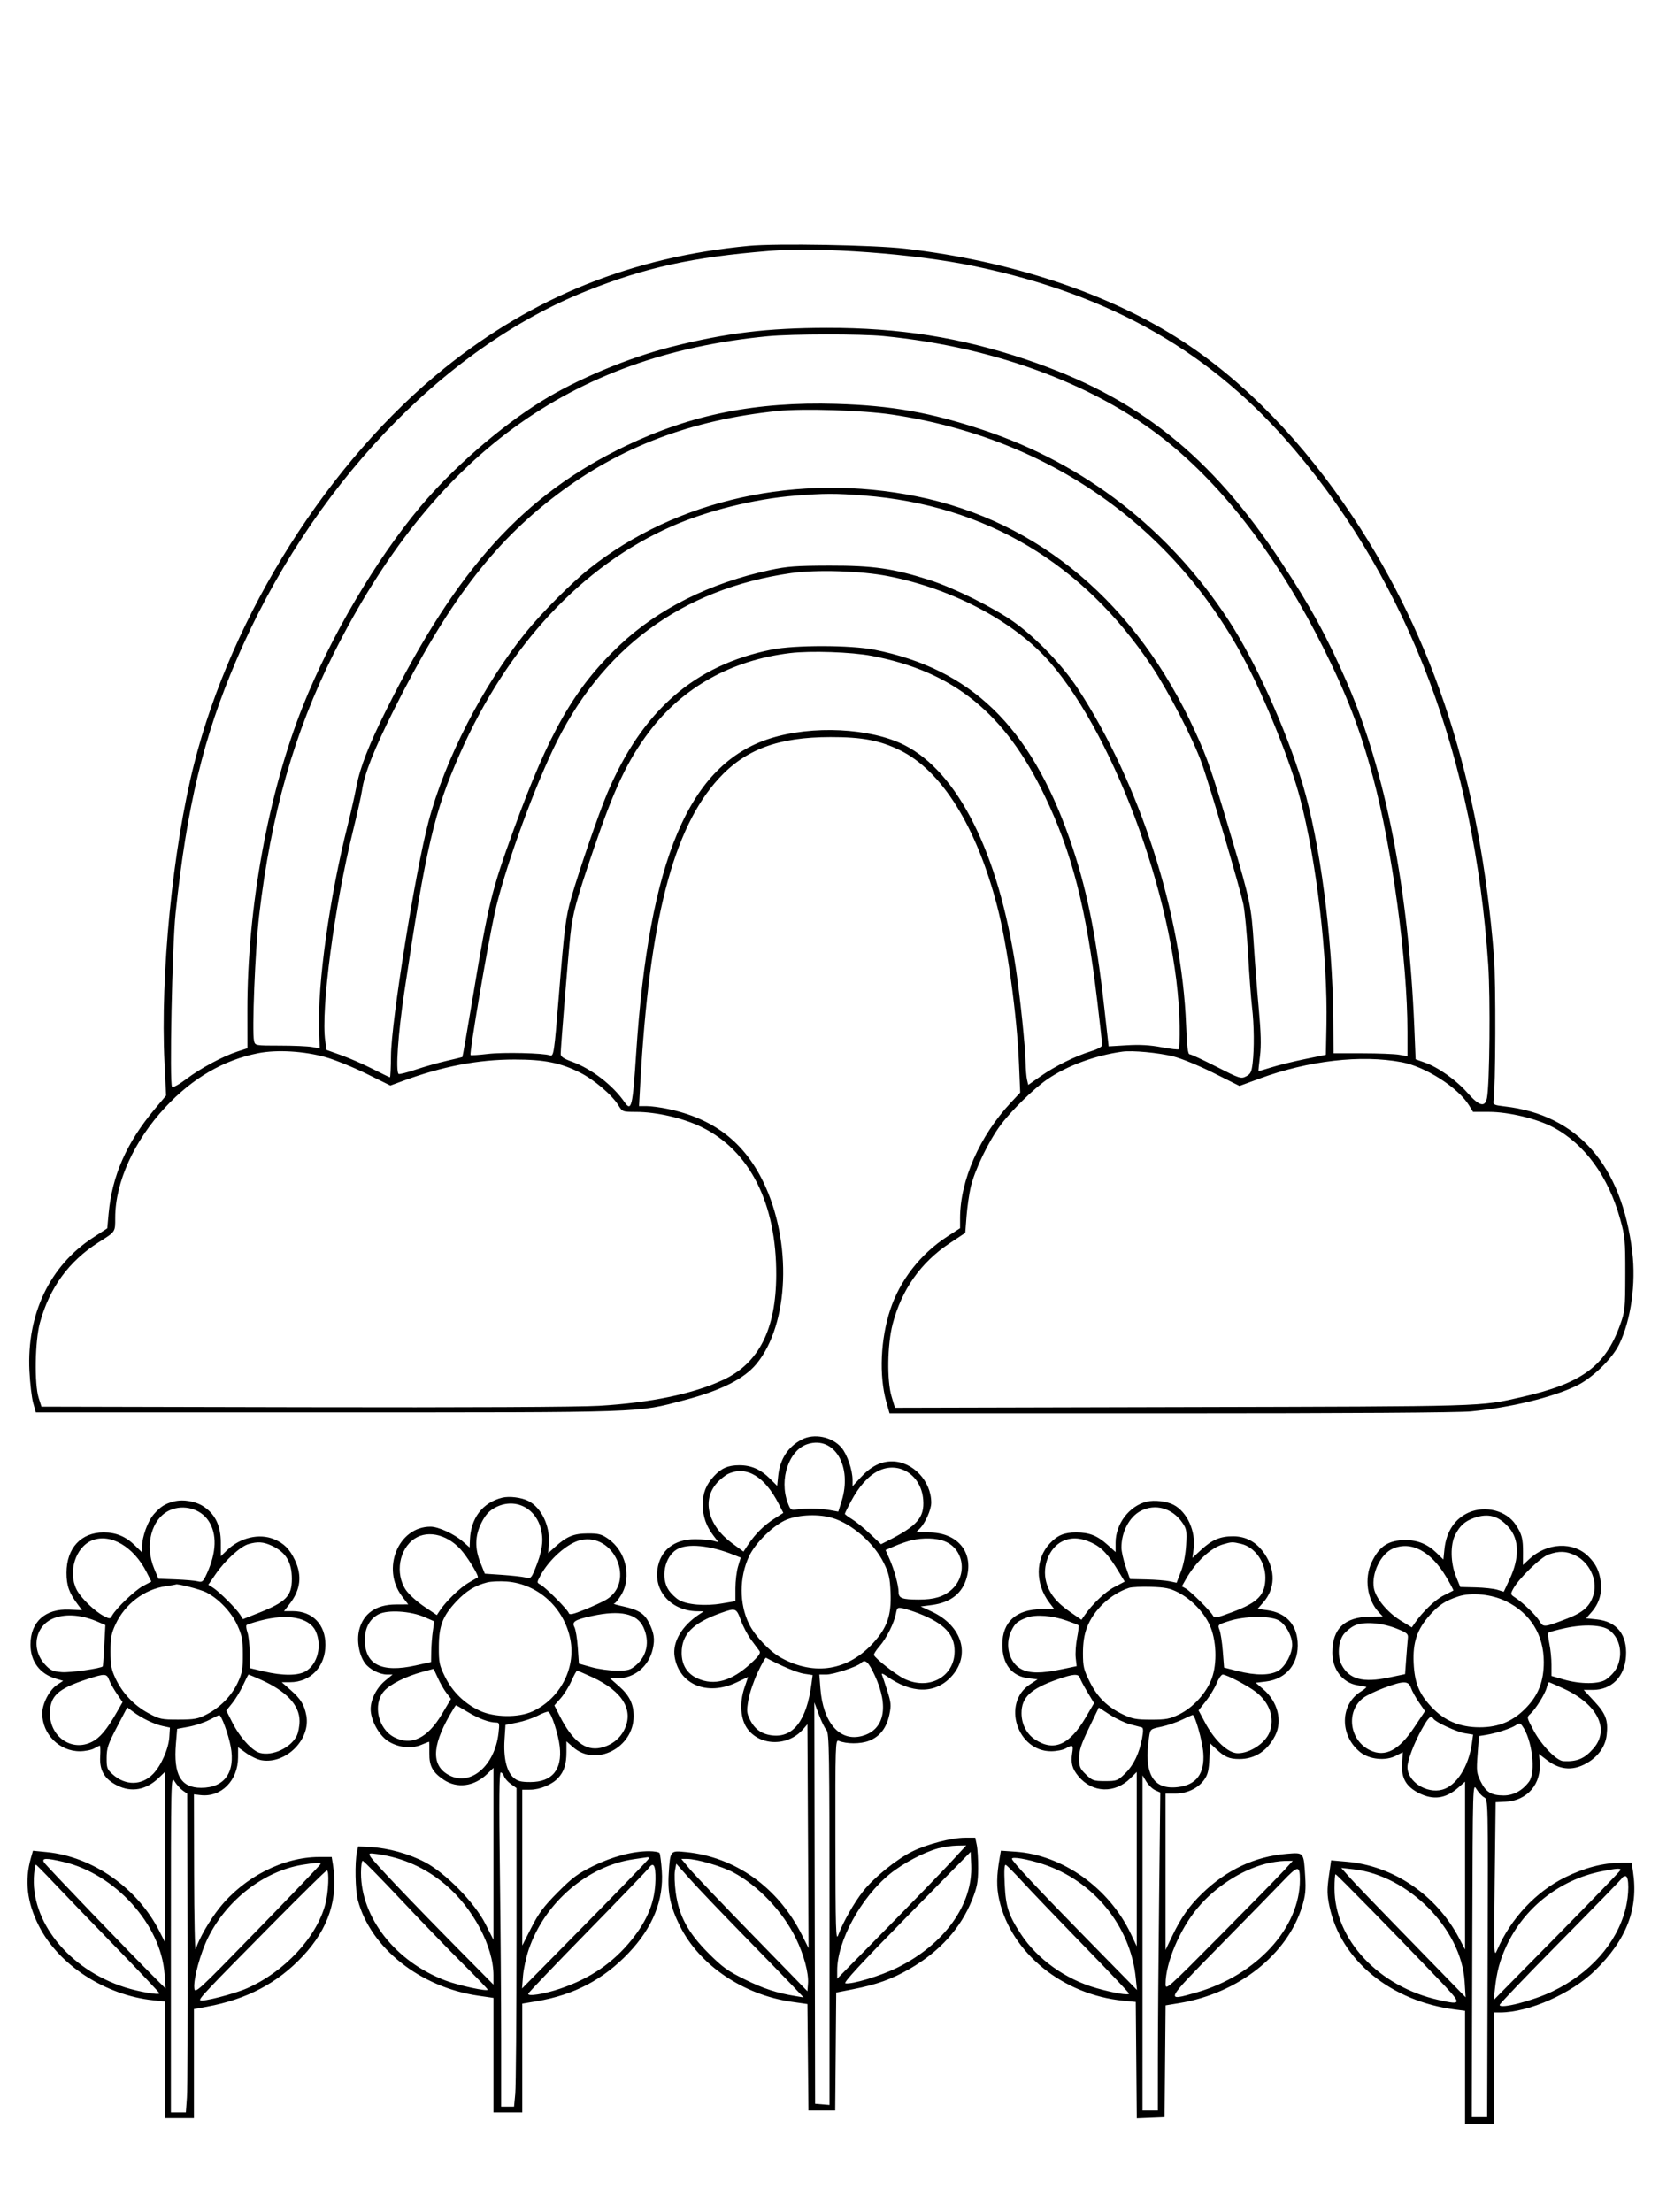 <svg xmlns="http://www.w3.org/2000/svg" width="864" height="1152" viewBox="0 0 864 1152" version="1.1">
	<path d="M 390 128.039 C 329.422 133.773, 277.980 154.402, 231.735 191.506 C 171.306 239.991, 120.759 319.850, 101.036 398 C 89.932 441.998, 83.443 507.677, 85.673 553.500 L 86.500 570.500 80.619 577.500 C 65.958 594.951, 58.376 612.147, 56.554 632.075 L 55.862 639.651 48.306 644.575 C 25.872 659.197, 13.858 684.454, 15.311 713.942 C 15.624 720.299, 16.499 727.750, 17.256 730.500 L 18.631 735.500 170.565 735.500 C 338.483 735.500, 331.183 735.752, 356.561 729.078 C 375.485 724.102, 387.533 718.030, 393.966 710.226 C 411.019 689.537, 412.631 646.611, 397.524 615.500 C 387.364 594.578, 371.504 582.444, 347.800 577.458 C 343.988 576.656, 339.054 576, 336.836 576 L 332.803 576 333.455 564.250 C 338.167 479.380, 350.474 431.499, 374.265 405.468 C 388.204 390.217, 405.327 383.853, 432.500 383.825 C 448.980 383.808, 458.101 385.529, 468.602 390.637 C 490.405 401.243, 508.559 430.364, 519.368 472.067 C 524.621 492.333, 529.599 528.302, 530.670 553.738 L 531.312 568.977 526.385 574.238 C 510.201 591.521, 500 614.771, 500 634.376 L 500 639.576 493.250 643.976 C 479.320 653.057, 468.699 666.692, 463.634 682 C 458.572 697.295, 457.749 716.348, 461.563 729.939 L 463.264 736 609.526 736 C 701.841 736, 759.608 735.623, 766.144 734.977 C 786.928 732.923, 808.364 727.720, 820.982 721.667 C 829.198 717.726, 839.627 707.605, 843.308 700 C 849.395 687.426, 852.069 668.501, 850.089 652 C 844.662 606.746, 821.604 580.469, 783.528 576.146 C 778.253 575.547, 777.541 575.214, 777.830 573.481 C 778.907 567.025, 779.087 511.088, 778.072 498.241 C 770.869 407.020, 747.148 333.129, 704.481 269 C 678.529 229.994, 648.392 198.920, 616 177.768 C 578.034 152.976, 527.150 135.977, 471.500 129.495 C 455.096 127.585, 404.375 126.678, 390 128.039 M 400.500 130.662 C 360.596 133.911, 336.220 139.257, 305.500 151.498 C 230.388 181.428, 161.413 254.195, 122.976 344.056 C 105.952 383.857, 97.381 419.595, 91.452 475.500 C 89.646 492.529, 88.184 564.599, 89.616 565.992 C 90.116 566.478, 93.323 564.711, 97 561.923 C 104.396 556.315, 116.053 550.043, 123.677 547.568 L 128.854 545.888 128.833 526.194 C 128.777 472.746, 139.743 412.695, 157.811 367.500 C 172.241 331.405, 195.737 291.521, 218.784 264 C 235.636 243.878, 260.204 222.476, 282.018 208.917 C 300.435 197.470, 327.372 186.215, 349.979 180.521 C 378.311 173.385, 399.694 170.787, 430.500 170.737 C 468.423 170.675, 500.087 175.684, 534.219 187.142 C 592.326 206.649, 630.598 237.055, 667.464 293 C 682.512 315.835, 691.280 331.916, 701.491 355.407 C 721.571 401.604, 733.614 463.282, 736.569 535.060 L 737.251 551.620 742.013 553.311 C 749.064 555.815, 758.382 562.431, 764.256 569.105 C 770.375 576.057, 773.410 576.847, 774.411 571.750 C 775.811 564.624, 776.232 519.634, 775.062 502.286 C 767.828 395.063, 734.010 305.032, 674.474 234.500 C 631.625 183.737, 578.916 153.480, 507.389 138.587 C 476.213 132.096, 427.368 128.474, 400.500 130.662 M 400 175.084 C 296.922 184.930, 225.367 237.276, 173.608 340.699 C 153.202 381.475, 141.130 424.019, 134.933 477 C 132.898 494.396, 131.161 537.520, 132.311 542.102 C 132.906 544.476, 133.039 544.500, 145.706 544.500 C 152.743 544.500, 160.300 544.826, 162.500 545.224 L 166.500 545.948 166.158 536.224 C 165.318 512.391, 171.683 466.904, 181.047 429.814 C 182.715 423.208, 184.767 414.135, 185.608 409.651 C 187.478 399.688, 192.062 387.926, 201.257 369.500 C 237.962 295.949, 272.712 257.683, 326.002 232.134 C 359.992 215.838, 393.817 209.092, 435.428 210.310 C 464.364 211.157, 484.674 214.775, 512.322 224.010 C 564.978 241.598, 608.795 275.597, 639.808 322.931 C 653.644 344.049, 669.781 379.722, 678.359 408.158 C 687.428 438.220, 694.010 488.373, 694.349 530 L 694.500 548.500 709.500 548.500 C 717.750 548.500, 726.413 548.843, 728.750 549.262 L 733 550.024 733 537.157 C 733 500.518, 725.037 441.850, 714.996 404.500 C 708.386 379.915, 701.396 361.755, 689.062 337.124 C 666.704 292.474, 640.091 256.915, 610.500 232.153 C 573.691 201.351, 519.563 180.778, 460.144 175.006 C 448.200 173.846, 412.481 173.892, 400 175.084 M 405 214.007 C 359.971 218.663, 322.950 232.708, 290.034 257.621 C 256.602 282.924, 232.807 314.349, 204.939 370 C 194.795 390.256, 189.781 402.951, 188.548 411.500 C 188.151 414.250, 186.049 423.700, 183.877 432.500 C 174.111 472.059, 166.984 526.069, 169.401 542.191 L 170.087 546.764 177.794 549.522 C 182.032 551.040, 189.349 554.243, 194.054 556.640 C 198.759 559.038, 202.817 561, 203.073 561 C 203.329 561, 203.574 555.938, 203.618 549.750 C 203.743 532.112, 216.232 454.162, 223.118 428.040 C 231.675 395.577, 251.427 357.094, 273.695 329.500 C 282.131 319.046, 297.610 303.499, 307 296.050 C 352.455 259.990, 415.876 246.022, 477.500 258.499 C 541.231 271.403, 591.914 314.235, 622.454 381 C 629.009 395.331, 630.888 400.796, 641.024 435 C 651.162 469.215, 651.688 471.723, 652.979 492 C 653.557 501.075, 654.728 516.150, 655.582 525.500 C 656.709 537.852, 656.877 544.550, 656.195 550 C 655.679 554.125, 655.330 557.594, 655.421 557.710 C 655.512 557.825, 658.492 556.992, 662.043 555.859 C 665.594 554.726, 673.450 552.780, 679.500 551.534 L 690.500 549.269 690.811 533.884 C 691.527 498.490, 685.671 448.324, 676.977 415.381 C 672.130 397.011, 659.339 365, 648.858 345.009 C 611.657 274.050, 546.274 228.196, 464.789 215.917 C 449.619 213.631, 418.307 212.631, 405 214.007 M 414 258.126 C 392.880 259.831, 368.355 265.923, 349.869 274.057 C 303.159 294.609, 264.472 336.138, 239.500 392.535 C 226.056 422.900, 221.869 440.868, 210.504 516.966 C 207.326 538.252, 205.983 557.649, 207.577 559.244 C 207.895 559.561, 211.848 558.572, 216.363 557.046 C 220.878 555.520, 228.156 553.451, 232.536 552.449 C 236.916 551.446, 240.632 550.541, 240.793 550.437 C 240.954 550.332, 243.515 535.660, 246.483 517.832 C 254.375 470.424, 256.039 463.639, 267.537 432 C 285.994 381.212, 299.175 358.251, 322.605 336.073 C 342.654 317.094, 369.632 303.596, 401 296.850 C 409.912 294.933, 414.601 294.584, 432 294.546 C 454.717 294.495, 465.263 296.009, 484 302.013 C 496.880 306.140, 517.621 316.458, 528.204 324.003 C 539.725 332.217, 553.451 346.564, 561.384 358.683 C 593.518 407.776, 615.487 476.055, 617.713 533.750 C 618.147 544.991, 618.631 549, 619.554 549 C 620.244 549, 626.517 551.915, 633.495 555.478 C 645.600 561.659, 646.310 561.891, 648.947 560.528 C 651.272 559.325, 651.810 558.260, 652.346 553.799 C 653.266 546.139, 653.143 533.657, 652.057 524.474 C 651.538 520.088, 650.616 507.725, 650.007 497 C 649.398 486.275, 648.293 474.567, 647.552 470.983 C 645.798 462.496, 629.909 408.622, 625.816 397.284 C 621.242 384.609, 608.700 360.325, 599.846 347 C 564.122 293.234, 513.193 262.993, 450.050 258.052 C 435.057 256.879, 429.297 256.891, 414 258.126 M 412 298.434 C 354.825 306.680, 312.711 337.918, 287.922 390.470 C 276.218 415.283, 262.357 454.202, 257.638 475.500 C 253.921 492.279, 244.333 548.667, 245.072 549.405 C 245.308 549.641, 249.325 549.382, 254 548.831 C 262.092 547.876, 283.163 548.358, 286.322 549.570 C 288.363 550.353, 288.606 548.764, 291.011 519 C 293.885 483.417, 294.637 477.482, 297.550 467.378 C 301.735 452.863, 311.954 423.194, 316.281 413 C 334.534 369.995, 361.522 346.440, 401.906 338.267 C 413.904 335.838, 443.010 335.880, 455.374 338.343 C 505.554 348.340, 536.409 378.161, 556.936 436.500 C 565.712 461.441, 570.717 485.746, 575.099 524.697 L 577.372 544.894 586.936 544.323 C 593.666 543.922, 599 544.228, 604.936 545.357 C 609.577 546.239, 613.627 546.701, 613.936 546.385 C 614.246 546.069, 614.426 540.565, 614.335 534.155 C 613.485 474, 581.733 385.027, 546.772 344.831 C 528.431 323.745, 496.198 306.608, 462.470 300.012 C 448.371 297.255, 425.199 296.530, 412 298.434 M 411.500 340.088 C 380.843 343.802, 355.475 357.969, 338.034 381.115 C 326.802 396.021, 319.845 410.737, 309.141 442.226 C 300.054 468.958, 298.251 475.626, 297.033 487 C 295.950 497.113, 292 545.640, 292 548.833 C 292 550.242, 293.530 551.290, 297.926 552.893 C 308.076 556.594, 319.058 565.040, 325.214 573.881 C 328.847 579.099, 329.476 576.509, 331.291 548.866 C 337.961 447.295, 358.923 397.917, 401.046 384.555 C 423.027 377.583, 453.314 379.072, 470.991 387.995 C 498.877 402.072, 519.995 444.215, 528.951 503.655 C 531.302 519.259, 533.957 544.747, 534.118 553.259 C 534.183 556.692, 534.521 560.730, 534.868 562.232 L 535.500 564.965 542 560.414 C 549.516 555.153, 560.012 549.953, 568.250 547.410 C 571.799 546.314, 574 545.078, 574 544.181 C 574 543.382, 572.844 533.001, 571.430 521.114 C 565.680 472.741, 558.346 444.143, 544.082 414.461 C 523.340 371.300, 496.661 349.705, 454 341.544 C 443.462 339.528, 422.147 338.798, 411.500 340.088 M 134.500 548.430 C 116.416 552.007, 100.316 561.378, 86.099 576.601 C 69.840 594.011, 60 615.697, 60 634.121 C 60 641.679, 60.261 641.293, 51.345 646.937 C 35.882 656.726, 25.753 670.618, 20.779 688.856 C 18.188 698.359, 17.826 720.752, 20.147 728 L 21.588 732.500 158.044 732.795 C 243.099 732.979, 301.092 732.703, 312 732.063 C 338.907 730.484, 361.239 725.807, 376.780 718.495 C 395.255 709.803, 404.139 692.186, 404.262 664 C 404.425 626.712, 390.477 599.111, 365.277 586.854 C 355.753 582.222, 341.946 579.033, 331.332 579.013 C 324.247 579, 324.138 578.960, 322.037 575.559 C 318.712 570.181, 309.346 562.197, 302.101 558.569 C 291.770 553.394, 283.535 551.744, 268 551.738 C 248.930 551.731, 230.351 555.315, 209.398 563.042 L 203.297 565.292 190.898 559.170 C 184.079 555.803, 174.508 551.911, 169.628 550.521 C 158.493 547.350, 144.249 546.502, 134.500 548.430 M 584.500 547.634 C 570.285 549.599, 555.697 554.984, 545.404 562.066 C 538.296 566.957, 526.648 578.381, 520.993 586.009 C 514.820 594.337, 507.573 609.407, 505.552 618.118 C 504.720 621.707, 503.739 628.551, 503.372 633.328 L 502.704 642.013 494.409 647.532 C 479.536 657.428, 469.545 671.632, 464.887 689.500 C 462.099 700.198, 461.826 718.950, 464.337 727.293 L 466.081 733.085 615.790 732.732 C 775.745 732.355, 770.539 732.509, 792.500 727.510 C 823.873 720.370, 835.991 711.467, 843.784 689.835 C 846.284 682.892, 846.427 681.484, 846.455 663.500 C 846.482 645.854, 846.291 643.808, 843.777 634.794 C 837.583 612.582, 825.334 595.786, 808.964 587.061 C 800.552 582.578, 785.679 579, 775.453 579 L 767.163 579 765.037 575.559 C 759.319 566.307, 742.378 555.462, 730 553.129 C 708.850 549.142, 681.490 552.294, 656.016 561.652 L 645.533 565.503 632.016 558.737 C 624.486 554.968, 615.179 551.143, 611 550.102 C 603.237 548.166, 589.740 546.909, 584.500 547.634 M 417.500 749.662 C 410.356 753.428, 406.178 759.872, 405.288 768.501 L 404.746 773.746 401.090 770.090 C 396.181 765.181, 391.247 763, 385.049 763 C 379.245 763, 375.710 764.518, 371.864 768.661 C 367.692 773.155, 366 777.432, 366 783.482 C 366 789.636, 367.730 794.646, 371.612 799.736 L 374.162 803.079 371.331 802.320 C 369.774 801.903, 365.575 801.553, 362 801.542 C 351.051 801.509, 343.731 807.386, 342.372 817.300 C 340.753 829.112, 349.972 838.831, 363 839.047 L 366.500 839.105 364 840.769 C 355.017 846.750, 350.123 855.209, 351.333 862.663 C 353.698 877.241, 368.303 883.350, 383.548 876.137 L 389.596 873.276 387.700 878.888 C 384.963 886.985, 385.645 895.534, 389.422 900.486 C 396.232 909.415, 410.609 909.377, 418.324 900.410 L 420.500 897.882 420.799 956.191 L 421.098 1014.500 417.581 1007.500 C 405.176 982.811, 382.984 966.992, 357.187 964.450 C 348.991 963.642, 349.065 963.550, 348.278 975.500 C 347.601 985.797, 349.151 993.072, 354.153 1003.066 C 364.346 1023.432, 387.155 1038.837, 412.466 1042.452 L 420.500 1043.599 420.766 1071.300 L 421.032 1099 428.001 1099 L 434.971 1099 435.236 1068.304 L 435.500 1037.608 444.247 1035.886 C 456.706 1033.434, 464.498 1030.627, 473.849 1025.221 C 489.471 1016.191, 500.410 1004.051, 506.317 989.191 C 508.854 982.807, 509.384 980.055, 509.429 973 C 509.459 968.325, 509.129 962.813, 508.696 960.750 L 507.909 957 502.615 957 C 495.633 957, 483.042 960.257, 475.202 964.092 C 467.061 968.074, 455.311 977.557, 449.550 984.794 C 444.886 990.654, 438.969 1001.075, 436.522 1007.738 C 435.316 1011.024, 435.132 1004.813, 435.070 958.643 C 435.004 908.677, 435.096 905.826, 436.750 906.514 C 440.843 908.217, 448.112 908.229, 452.535 906.540 C 458.190 904.380, 461.720 899.838, 463.190 892.831 C 464.191 888.059, 464.063 886.607, 462.103 880.462 C 460.882 876.633, 459.621 872.862, 459.302 872.083 C 458.936 871.188, 459.847 871.467, 461.772 872.838 C 474.637 881.998, 486.807 882.182, 495.197 873.342 C 505.797 862.173, 501.224 846.628, 485.148 839.179 L 479.500 836.561 485.224 835.820 C 495.221 834.525, 501.355 829.618, 503.549 821.159 C 506.973 807.958, 498.431 798, 483.684 798 L 477 798 479.089 795.911 C 481.879 793.121, 484.951 786.186, 484.978 782.616 C 485.064 771.269, 475.336 761, 464.500 761 C 458.638 761, 453.505 763.644, 448.205 769.393 L 444 773.955 444 770.659 C 444 765.535, 441.224 757.420, 438.272 753.911 C 433.453 748.185, 423.978 746.246, 417.500 749.662 M 420.619 751.989 C 410.871 755.060, 405.701 770.238, 410.226 782.500 C 411.616 786.266, 411.901 786.472, 415.101 786.025 C 420.166 785.318, 426.930 785.451, 432.041 786.358 L 436.583 787.165 438.291 781.744 C 444.019 763.576, 434.534 747.606, 420.619 751.989 M 457.230 766.059 C 452.099 768.666, 447.326 774.035, 443.115 781.936 C 441.402 785.150, 440 788.018, 440 788.308 C 440 788.599, 441.688 789.867, 443.750 791.126 C 445.813 792.385, 450.049 795.828, 453.164 798.778 L 458.828 804.140 462.164 802.451 C 477.712 794.580, 481.476 790.258, 480.809 781.042 C 479.871 768.071, 468.051 760.560, 457.230 766.059 M 379.481 767.394 C 377.821 768.117, 375.031 770.340, 373.281 772.333 C 365.427 781.278, 368.745 794.400, 381.176 803.551 L 387.200 807.985 389.699 804.242 C 393.363 798.756, 397.880 794.286, 403.223 790.857 L 407.946 787.826 405.566 783.163 C 398.287 768.902, 388.961 763.263, 379.481 767.394 M 261.500 779.914 C 251.338 782.460, 245.193 790.498, 244.741 801.835 L 244.581 805.840 241.106 802.788 C 236.570 798.806, 228.355 795.022, 224.218 795.010 C 207.419 794.960, 198.439 816.941, 209.395 831.294 L 212.605 835.500 206.053 835.534 C 195.752 835.587, 189.090 840.287, 187.007 848.973 C 185.696 854.436, 186.992 861.776, 190.018 866.025 C 192.312 869.247, 197.662 872, 201.629 872 L 204.456 872 200.599 875.179 C 196.165 878.834, 193.049 884.936, 193.032 890 C 193.012 895.604, 197.241 903.469, 201.949 906.585 C 207.125 910.010, 214.105 910.819, 219.401 908.606 C 221.515 907.723, 223.343 907, 223.463 907 C 223.584 907, 223.646 909.673, 223.602 912.941 C 223.511 919.582, 225.242 922.838, 230.915 926.700 C 238.009 931.528, 246.902 930.381, 253.750 923.753 L 257 920.608 257 965.382 L 257 1010.156 252.778 1001.828 C 247.188 990.799, 232.110 975.402, 221.354 969.736 C 213.065 965.369, 202.248 962.362, 193.011 961.856 L 186.522 961.500 185.879 964.500 C 184.718 969.921, 184.998 984.402, 186.361 989.500 C 193.029 1014.424, 218.752 1034.833, 249.068 1039.251 L 257 1040.407 257 1070.204 L 257 1100 264.500 1100 L 272 1100 272 1071.695 L 272 1043.390 279.533 1042.124 C 299.004 1038.852, 314.293 1030.807, 327.501 1016.881 C 339.944 1003.761, 345.735 989.380, 344.674 974.231 C 344.355 969.683, 343.822 965.521, 343.488 964.981 C 343.155 964.442, 340.688 964, 338.006 964 C 329.525 964, 318.875 966.814, 309 971.664 C 300.961 975.612, 298.112 977.727, 290.471 985.415 C 283.131 992.800, 280.558 996.242, 276.721 1003.810 L 272 1013.121 272 972.560 L 272 932 276.250 931.978 C 281.217 931.952, 287.584 929.263, 290.683 925.882 C 293.789 922.494, 295 918.692, 295 912.331 L 295 906.793 298.479 909.847 C 310.311 920.236, 330 910.143, 330 893.689 C 330 887.328, 327.798 882.872, 322.233 877.974 L 317.718 874 321.609 873.978 C 330.451 873.928, 337.940 867.690, 339.956 858.697 C 341.122 853.494, 340.663 850.391, 337.916 844.903 C 335.589 840.255, 332.423 838.252, 324.734 836.567 C 321.306 835.816, 319.044 835.156, 319.708 835.100 C 320.372 835.045, 322.135 832.920, 323.625 830.378 C 329.112 821.015, 325.941 807.696, 316.699 801.292 C 313.267 798.913, 311.696 798.505, 306.085 798.534 C 298.781 798.571, 295.159 800.054, 289.190 805.449 L 285.500 808.785 285.853 803.796 C 286.507 794.552, 281.937 785.065, 275.160 781.597 C 271.604 779.778, 265.193 778.988, 261.500 779.914 M 90.500 781.878 C 85.977 783.046, 83.587 784.567, 80.180 788.448 C 76.949 792.127, 74 800.210, 74 805.384 L 74 808.406 70.250 804.752 C 65.480 800.103, 60.412 798, 53.982 798 C 42.189 798, 34.643 806.191, 34.636 819 C 34.633 825.693, 35.975 829.480, 40.482 835.500 L 42.728 838.500 36.114 838.202 C 23.561 837.635, 15.857 844.558, 15.857 856.405 C 15.857 865.135, 20.665 871.621, 28.985 874.114 L 32.880 875.280 29.690 877.398 C 25.711 880.040, 22 887.204, 22 892.244 C 22 903.088, 30.951 912.044, 41.710 911.965 C 44.345 911.945, 47.625 911.286, 49 910.500 C 50.375 909.714, 51.725 909.054, 52 909.034 C 52.275 909.013, 52.355 911.585, 52.177 914.748 C 51.774 921.921, 54.424 926.443, 60.970 929.750 C 68.480 933.544, 76.156 932.136, 82.750 925.753 L 86 922.608 85.987 967.054 L 85.975 1011.500 83.027 1005.689 C 71.610 983.175, 48.325 966.828, 24.302 964.461 L 17.161 963.757 16.055 967.629 C 12.738 979.233, 14.047 990.562, 20.096 1002.619 C 30.411 1023.177, 54.681 1039.011, 79.922 1041.650 L 86 1042.285 86 1072.642 L 86 1103 93.500 1103 L 101 1103 101 1074.613 L 101 1046.226 107.750 1044.977 C 128.627 1041.114, 144.569 1032.698, 157.799 1018.556 C 171.156 1004.277, 176.292 988.498, 173.358 970.750 L 172.738 967 166.119 967.015 C 147.519 967.056, 127.210 977.413, 114.411 993.382 C 109.168 999.925, 103.604 1009.567, 101.938 1015 C 101.517 1016.375, 101.133 998.803, 101.086 975.951 L 101 934.402 104.429 934.802 C 115.158 936.054, 123.928 927.255, 123.978 915.188 L 124 909.876 128.308 912.970 C 130.678 914.671, 134.277 916.333, 136.306 916.662 C 148.975 918.718, 161.867 905.764, 159.533 893.324 C 158.491 887.768, 156.598 884.696, 151.393 880.115 L 146.718 876 151.043 876 C 161.768 876, 169.495 867.832, 169.491 856.500 C 169.487 845.940, 162.746 839, 152.493 839 L 147.906 839 150.829 835.250 C 156.510 827.963, 157.420 820.553, 153.623 812.500 C 150.877 806.679, 147.929 803.704, 142.768 801.548 C 135.073 798.332, 125.076 800.659, 118.250 807.253 L 115 810.392 115 803.353 C 115 794.761, 112.274 788.849, 106.423 784.753 C 102.185 781.787, 95.519 780.583, 90.500 781.878 M 597.236 781.958 C 588.114 784.181, 581 793.538, 581 803.313 L 581 808.233 576.890 804.519 C 571.523 799.671, 567.318 798, 560.482 798 C 554.279 798, 550.820 799.431, 546.803 803.661 C 539.113 811.756, 539.020 824.783, 546.582 834.696 L 549.102 838 542.367 838 C 529.315 838, 522 844.601, 522 856.378 C 522 866.677, 526.922 872.930, 535.850 873.972 L 540.373 874.500 536.343 877.161 C 521.623 886.879, 529.701 912.074, 547.500 911.961 C 550.250 911.943, 553.625 911.286, 555 910.500 C 558.724 908.371, 559.083 908.630, 558.392 912.953 C 557.567 918.110, 558.392 921.125, 561.708 925.065 C 568.978 933.705, 580.613 934.108, 588.750 926.001 L 592 922.763 591.999 968.131 L 591.998 1013.500 588.953 1007.062 C 577.665 983.201, 553.449 965.944, 528.886 964.256 L 521.273 963.733 520.677 967.116 C 518.954 976.891, 518.888 982.802, 520.427 989.500 C 526.763 1017.090, 553.456 1038.733, 585 1041.856 L 591.500 1042.500 591.765 1072.794 L 592.029 1103.087 599.265 1102.794 L 606.500 1102.500 606.765 1073.394 L 607.030 1044.288 614.215 1043.101 C 644.889 1038.036, 670.504 1017.825, 678.174 992.636 C 679.864 987.086, 680.163 984.117, 679.737 977.136 C 678.956 964.360, 679.168 964.615, 669.986 965.381 C 653.483 966.757, 638.722 973.715, 625.921 986.151 C 619.243 992.639, 615.087 998.569, 610.482 1008.179 L 607 1015.444 607 974.722 L 607 934 612.040 934 C 618.214 934, 623.974 931.248, 627.166 926.773 C 629.023 924.168, 629.574 921.899, 629.860 915.660 L 630.220 907.821 633.360 910.790 C 637.766 914.957, 640.189 916, 645.466 916 C 653.592 916, 660.027 911.788, 664.101 903.803 C 668.018 896.124, 665.445 886.105, 657.897 879.644 L 653.970 876.282 659.143 875.670 C 670.046 874.378, 676.616 866.198, 675.801 854.931 C 675.129 845.637, 669.515 839.809, 659.970 838.496 L 654.962 837.807 657.936 834.420 C 664.107 827.392, 664.396 817.794, 658.693 809.299 C 654.524 803.089, 649.108 800.038, 642.218 800.016 C 635.501 799.996, 631.282 801.777, 625.562 807.049 L 621.004 811.251 621.625 806.722 C 622.893 797.472, 618.230 787.213, 611.102 783.567 C 607.530 781.740, 601.160 781.001, 597.236 781.958 M 257.500 785.266 C 254.634 786.867, 252.720 789.040, 250.750 792.929 C 247.318 799.705, 247.172 806.301, 250.285 814 L 252.510 819.500 261.505 820.111 C 266.452 820.448, 271.865 821.047, 273.532 821.443 C 276.455 822.137, 276.643 821.971, 278.747 816.831 C 282.265 808.235, 283.140 802.750, 281.908 797.005 C 279.334 785.006, 267.854 779.485, 257.500 785.266 M 88.500 786.412 C 78.929 790.666, 75.168 804.575, 80.281 816.812 L 82.500 822.124 91.500 822.471 C 96.450 822.662, 101.644 823.119, 103.043 823.486 C 105.336 824.088, 105.801 823.680, 107.777 819.327 C 112.805 808.249, 113.083 798.746, 108.579 791.939 C 104.431 785.672, 95.621 783.247, 88.500 786.412 M 593.984 786.852 C 588.075 789.992, 583.972 797.893, 584.041 806 C 584.057 807.925, 585.067 812.380, 586.285 815.900 L 588.500 822.299 597 822.488 C 601.675 822.592, 607.136 823.025, 609.136 823.451 L 612.772 824.225 615.026 818.362 C 616.410 814.762, 617.455 809.413, 617.734 804.500 C 618.143 797.312, 617.949 796.147, 615.821 793.024 C 610.570 785.316, 601.629 782.789, 593.984 786.852 M 765.007 787.593 C 757.738 790.745, 753.214 797.527, 752.268 806.688 L 751.708 812.121 748.104 808.609 C 743.498 804.121, 738.361 802, 732.097 802 C 723.101 802, 718.345 805.087, 714.377 813.500 C 710.383 821.971, 711.979 833.085, 718.133 839.640 L 720.141 841.779 713.567 841.878 C 700.205 842.078, 693.859 848.126, 693.858 860.662 C 693.857 869.262, 699.229 876.281, 706.779 877.542 C 708.826 877.884, 710.917 878.266, 711.427 878.391 C 711.937 878.516, 710.722 879.627, 708.727 880.859 C 697.815 887.604, 697.615 903.707, 708.336 912.384 C 713.124 916.259, 721.606 917.121, 727.034 914.284 L 730.567 912.436 730.196 918.468 C 729.737 925.934, 732.285 930.373, 738.970 933.750 C 746.466 937.537, 752.903 936.658, 759.389 930.963 L 763 927.793 763 971.498 L 763 1015.203 759.925 1009.352 C 748.071 986.795, 725.759 971.599, 701.366 969.472 L 693.240 968.763 692.053 977.131 C 691.068 984.082, 691.120 986.713, 692.360 992.657 C 698.249 1020.877, 724.370 1042.230, 758.250 1046.521 L 763 1047.123 763 1076.561 L 763 1106 770.500 1106 L 778 1106 778 1077 L 778 1048 781.316 1048 C 796.154 1048, 818.491 1038.093, 830.775 1026.064 C 847.174 1010.005, 853.352 993.867, 850.467 974.627 L 849.773 970 844.136 970.017 C 835.059 970.045, 825.167 972.627, 815.108 977.592 C 799.859 985.119, 786.809 999.069, 779.728 1015.411 C 778.004 1019.390, 777.969 1018.414, 778.438 979 L 778.920 938.500 783.993 938.258 C 795.473 937.712, 802.964 928.904, 801.853 917.258 L 801.484 913.382 805.765 916.650 C 812.840 922.051, 820.054 922.299, 827.608 917.401 C 832.853 914, 836.128 909.043, 836.745 903.573 C 837.608 895.914, 836.370 892.513, 830.349 886.010 L 824.785 880 829.506 880 C 839.356 880, 846.141 873.145, 846.818 862.511 C 847.532 851.297, 842.046 844.376, 831.588 843.297 L 826.035 842.724 828.912 839.448 C 832.757 835.068, 834.373 829.800, 833.676 823.916 C 833.004 818.239, 831.236 814.518, 827.343 810.589 C 819.406 802.579, 805.687 803.194, 796.325 811.981 L 793.150 814.961 793.186 808.620 C 793.229 801.265, 792.600 798.863, 789.340 793.937 C 784.523 786.658, 773.681 783.831, 765.007 787.593 M 410 791.213 C 403.203 793.819, 393.442 803.267, 390.073 810.500 C 384.981 821.431, 384.959 835.087, 390.017 845.535 C 393.091 851.885, 400.870 860.067, 407.011 863.409 C 424.279 872.808, 441.620 869.949, 454.796 855.533 C 462.051 847.595, 464.299 841.075, 463.805 829.398 C 463.478 821.646, 462.948 819.338, 460.237 813.830 C 455.185 803.567, 443.735 793.544, 433.568 790.484 C 426.526 788.365, 416.630 788.671, 410 791.213 M 767.684 790.449 C 762.904 792.153, 760.310 794.475, 757.894 799.210 C 755.240 804.410, 755.409 813.894, 758.281 820.962 L 760.500 826.423 768.500 826.627 C 772.900 826.740, 777.996 827.298, 779.825 827.868 L 783.150 828.903 786.235 822.310 C 791.435 811.199, 791.251 801.634, 785.716 795.330 C 780.435 789.315, 774.994 787.842, 767.684 790.449 M 215.898 801.258 C 207.864 806.597, 205.664 819.361, 211.308 827.889 C 212.789 830.127, 217.038 834.004, 220.750 836.505 L 227.500 841.051 228.997 838.775 C 232.157 833.972, 239.622 826.723, 243.966 824.238 C 246.460 822.811, 248.644 821.543, 248.820 821.419 C 249.515 820.929, 244.926 813.086, 241.148 808.307 C 234.132 799.430, 223.228 796.387, 215.898 801.258 M 48.021 802.116 C 39.328 805.584, 35.218 818.626, 39.916 827.835 C 42.108 832.131, 49.230 839.033, 54.038 841.519 C 57.146 843.127, 57.353 843.119, 58.333 841.354 C 60.461 837.517, 70.244 828.148, 74.454 825.915 L 78.828 823.595 76.352 818.707 C 69.614 805.411, 57.517 798.327, 48.021 802.116 M 302.358 801.994 C 295.595 803.521, 286.001 811.985, 281.497 820.397 C 279.501 824.127, 279.501 824.128, 281.500 825.211 C 284.187 826.667, 295.611 838.130, 296.176 839.938 C 296.538 841.098, 298.161 840.757, 304.576 838.171 C 308.949 836.408, 313.988 834.078, 315.773 832.992 C 331.040 823.708, 319.926 798.026, 302.358 801.994 M 474.695 802.096 C 472.603 802.589, 468.707 803.931, 466.038 805.079 L 461.186 807.166 463.248 811.828 C 465.763 817.514, 467.972 825.578, 467.988 829.133 C 468.002 832.285, 469.872 832.969, 478.500 832.981 C 486.453 832.991, 491.325 831.531, 495.466 827.895 C 504.020 820.385, 502.136 806.672, 491.993 802.614 C 487.639 800.872, 480.771 800.666, 474.695 802.096 M 553.218 802.663 C 546.433 806.007, 542.660 815.504, 544.842 823.750 C 546.445 829.812, 550.168 834.467, 557.439 839.500 L 563.217 843.500 564.858 841.139 C 569.044 835.118, 575.555 828.955, 580.417 826.409 L 585.747 823.619 582.691 818.559 C 577.236 809.526, 573.770 805.802, 568.560 803.376 C 562.655 800.626, 557.808 800.401, 553.218 802.663 M 129.357 804.091 C 125.182 805.301, 117.232 812.564, 112.402 819.582 L 108.500 825.252 111 826.834 C 114.161 828.835, 123.112 837.752, 125.054 840.834 L 126.524 843.168 134.501 840 C 148.978 834.249, 152 831.175, 152 822.197 C 152 813.440, 148.879 808.296, 141.500 804.890 C 137.146 802.880, 134.203 802.687, 129.357 804.091 M 637.047 804.171 C 630.444 806.066, 622.707 813.339, 617.500 822.545 L 615.500 826.082 617.500 827.191 C 619.987 828.570, 630.371 838.887, 631.626 841.225 C 632.476 842.809, 633.328 842.659, 642.026 839.396 C 655.254 834.433, 659 830.486, 659 821.510 C 659 813.285, 653.459 805.591, 646.347 803.940 C 641.793 802.884, 641.510 802.891, 637.047 804.171 M 352.420 806.886 C 346.090 810.745, 343.943 821.652, 348.253 828.048 C 349.493 829.887, 351.896 832.203, 353.593 833.195 C 357.877 835.697, 367.266 836.473, 375.809 835.032 L 383 833.819 383 827.069 C 383 823.356, 383.623 818.249, 384.383 815.721 L 385.767 811.124 382.133 809.673 C 369.515 804.632, 357.901 803.543, 352.420 806.886 M 725.379 806.437 C 719.066 809.184, 714.194 819.271, 715.486 826.918 C 716.371 832.153, 722.500 839.622, 729.381 843.848 L 735.262 847.461 736.881 845.119 C 740.905 839.300, 747.423 833.064, 751.764 830.882 C 754.369 829.572, 756.673 828.402, 756.884 828.283 C 757.095 828.164, 755.409 824.938, 753.137 821.114 C 745.192 807.741, 734.894 802.296, 725.379 806.437 M 806.500 809.484 C 802.327 810.941, 790.881 822.074, 788.009 827.468 C 786.595 830.124, 786.647 830.351, 789.009 831.884 C 793.165 834.580, 799.979 841.156, 801.785 844.212 C 803.754 847.547, 804.150 847.510, 816.193 842.865 C 824.796 839.548, 828.315 836.257, 830.016 829.939 C 832.001 822.570, 827.649 813.508, 820.434 809.985 C 815.700 807.673, 812.061 807.543, 806.500 809.484 M 253.734 824.031 C 247.480 825.599, 242.701 828.543, 237.655 833.938 C 230.544 841.540, 228.582 846.612, 228.537 857.518 C 228.503 865.710, 228.798 867.140, 231.750 873.140 C 235.603 880.970, 241.876 887.113, 249.825 890.840 C 257.395 894.389, 269.940 894.568, 277.259 891.232 C 291.573 884.709, 299.975 868.800, 297.046 853.770 C 293.826 837.249, 280.251 824.852, 264 823.592 C 260.425 823.315, 255.806 823.512, 253.734 824.031 M 86.305 826.009 C 75.169 827.636, 65.084 835.282, 60.192 845.804 C 57.982 850.557, 57.543 852.907, 57.543 860 C 57.543 867.061, 57.982 869.431, 60.132 874 C 63.744 881.676, 69.761 888.052, 77.179 892.066 C 83.125 895.283, 84.064 895.484, 93 895.464 C 101.398 895.445, 103.113 895.123, 107.784 892.687 C 114.813 889.022, 120.617 883.048, 123.852 876.148 C 126.114 871.324, 126.495 869.187, 126.468 861.500 C 126.440 853.775, 126.032 851.617, 123.588 846.266 C 120.484 839.469, 113.866 832.503, 107.360 829.184 C 104.341 827.643, 91.924 824.452, 91.566 825.125 C 91.530 825.193, 89.162 825.591, 86.305 826.009 M 588 826.879 C 578.363 830.037, 569.486 838.413, 566.054 847.586 C 564.624 851.406, 564 855.455, 564 860.903 C 564 867.872, 564.390 869.510, 567.553 875.833 C 571.585 883.893, 576.747 888.935, 585 892.875 C 589.676 895.107, 591.849 895.500, 599.500 895.500 C 607.333 895.500, 609.239 895.137, 614.203 892.700 C 621.422 889.154, 628.229 881.673, 631.031 874.202 C 634.044 866.171, 633.543 853.791, 629.890 846 C 626.756 839.316, 620.327 832.720, 613.546 829.230 C 609.416 827.105, 606.866 826.582, 599.500 826.347 C 594.550 826.189, 589.375 826.429, 588 826.879 M 759.500 831.339 C 752.704 833.590, 749.434 835.724, 744.684 841.007 C 738.046 848.390, 735.702 855.312, 736.221 866 C 736.722 876.308, 739 881.947, 745.445 888.838 C 752.183 896.041, 760.221 899.456, 770.500 899.481 C 780.689 899.505, 788.281 896.248, 795.201 888.881 C 801.343 882.343, 804 875.282, 804 865.500 C 804 851.322, 797.047 840.102, 784.405 833.878 C 776.870 830.169, 766.289 829.090, 759.500 831.339 M 466.612 840.197 C 465.659 845.190, 461.651 853.188, 458.043 857.299 C 456.271 859.316, 454.975 861.369, 455.161 861.861 C 455.864 863.715, 466.576 872.101, 470.948 874.219 C 483.756 880.426, 497.051 873.204, 497.153 859.985 C 497.222 851.152, 491.751 845.347, 478.500 840.193 C 475.750 839.124, 472.092 837.944, 470.371 837.571 C 467.437 836.936, 467.203 837.100, 466.612 840.197 M 375.449 839.945 C 360.819 845.153, 354.996 851.065, 355.004 860.700 C 355.009 867.017, 357.828 871.566, 363.271 874.036 C 371.969 877.985, 381.084 875.420, 391.009 866.232 C 395.211 862.342, 396.265 860.813, 395.500 859.723 C 394.950 858.940, 393.037 856.363, 391.248 853.996 C 389.459 851.630, 387.037 847.063, 385.864 843.847 C 383.482 837.314, 383.167 837.196, 375.449 839.945 M 197.256 840.582 C 192.564 842.986, 190 847.698, 190 853.918 C 190 866.835, 198.726 871.231, 216.500 867.268 L 224.500 865.485 224.590 859.992 C 224.640 856.972, 225.010 852.207, 225.413 849.404 L 226.145 844.309 220.823 841.995 C 213.769 838.929, 201.875 838.216, 197.256 840.582 M 308.333 841.500 C 299.412 843.439, 297.679 844.532, 299.154 847.288 C 299.803 848.501, 300.597 853.280, 300.917 857.909 L 301.500 866.325 308 868.158 C 311.575 869.167, 317.503 869.994, 321.173 869.996 C 326.969 869.999, 328.269 869.645, 331.059 867.297 C 336.989 862.307, 338.498 854.895, 335.105 847.424 C 331.846 840.249, 323.046 838.301, 308.333 841.500 M 28.500 842.503 C 18.423 846.068, 15.812 858.460, 23.396 866.735 C 26.221 869.818, 27.424 870.371, 32.160 870.763 C 36.503 871.124, 52.704 868.829, 53.545 867.734 C 53.644 867.605, 53.983 862.718, 54.299 856.873 L 54.874 846.247 51.187 844.638 C 42.835 840.993, 34.883 840.245, 28.500 842.503 M 534.741 842.368 C 529.889 844.178, 528.534 845.356, 526.592 849.447 C 523.128 856.747, 525.680 866.091, 532 869.248 C 536.402 871.448, 542.274 871.471, 552.607 869.329 L 560.715 867.649 560.227 863.324 C 559.959 860.946, 560.280 856.256, 560.939 852.903 C 561.599 849.549, 561.946 846.612, 561.710 846.376 C 561.474 846.140, 558.731 845.051, 555.614 843.956 C 547.932 841.256, 539.452 840.611, 534.741 842.368 M 135.770 843.871 C 132.069 844.836, 128.754 845.912, 128.405 846.262 C 128.055 846.612, 128.271 848.338, 128.884 850.098 C 129.498 851.858, 130 856.749, 130 860.966 L 130 868.634 137.441 870.389 C 147.208 872.691, 155.179 872.666, 159.172 870.321 C 165.465 866.626, 167.880 856.764, 164.326 849.274 C 161.018 842.303, 149.870 840.193, 135.770 843.871 M 640.285 844.082 C 634.146 846.027, 634.082 846.085, 635.121 848.776 C 635.700 850.274, 636.472 855.298, 636.837 859.939 L 637.500 868.378 644.500 870.166 C 654.026 872.600, 661.615 872.532, 665.808 869.976 C 669.455 867.752, 672.943 861.228, 672.978 856.566 C 673.014 851.813, 669.337 845.388, 665.555 843.593 C 660.801 841.337, 648.176 841.581, 640.285 844.082 M 705.071 846.687 C 703.185 847.684, 700.760 849.704, 699.681 851.176 C 696.907 854.961, 696.427 862.622, 698.695 866.929 C 702.690 874.518, 709.777 876.409, 723.461 873.537 L 731.760 871.795 732.355 863.648 C 732.682 859.166, 733.074 854.386, 733.225 853.025 C 733.466 850.854, 732.763 850.254, 727.500 848.136 C 719.446 844.895, 709.657 844.263, 705.071 846.687 M 815.294 847.805 C 810.780 848.781, 806.799 849.868, 806.446 850.221 C 806.093 850.573, 806.299 853.165, 806.902 855.980 C 807.506 858.795, 808 863.717, 808 866.917 L 808 872.736 814.250 874.556 C 823.138 877.143, 833.054 877.091, 836.611 874.438 C 841.133 871.066, 843.254 867.440, 843.695 862.324 C 844.170 856.812, 842.040 851.762, 838 848.824 C 834.287 846.124, 825 845.708, 815.294 847.805 M 394.584 870.951 C 392.519 875.353, 390.340 881.806, 389.743 885.291 C 388.784 890.891, 388.881 892.078, 390.579 895.499 C 393.081 900.541, 396.711 903.100, 402.244 903.724 C 413.167 904.955, 420.094 895.846, 422.600 876.956 L 423.223 872.261 418.748 871.589 C 415.239 871.063, 406.819 867.526, 398.920 863.260 C 398.601 863.088, 396.650 866.549, 394.584 870.951 M 448.319 866.081 C 446.468 867.932, 434.091 872, 430.310 872 L 426.711 872 427.262 879.250 C 428.621 897.145, 437.367 907.132, 448.947 904.014 C 460.567 900.885, 463.128 888.804, 455.618 872.549 C 452.249 865.257, 450.602 863.798, 448.319 866.081 M 220.066 870.593 C 211.335 872.939, 203.173 877.038, 199.973 880.683 C 194.016 887.468, 196.852 900.276, 205.279 904.651 C 214.222 909.294, 222.668 905.195, 230.184 892.564 L 234.868 884.693 232.464 881.541 C 231.142 879.808, 229.125 876.277, 227.983 873.695 C 226.841 871.113, 225.815 869.030, 225.703 869.066 C 225.591 869.102, 223.054 869.789, 220.066 870.593 M 297.629 875.304 C 296.339 878.221, 293.806 882.290, 292 884.347 L 288.717 888.087 291.502 893.592 C 298.083 906.600, 304.931 911.924, 312.803 910.156 C 318.255 908.931, 322.637 905.631, 325.023 900.956 C 330.283 890.644, 324.299 880.704, 308.412 873.364 C 304.408 871.514, 300.871 870, 300.553 870 C 300.235 870, 298.919 872.387, 297.629 875.304 M 45.500 874.376 C 30.120 879.400, 26 883.178, 26 892.256 C 26 904.563, 37.511 912.351, 47.882 907.060 C 52.137 904.889, 55.668 900.660, 60.959 891.396 L 63.827 886.375 60.806 881.937 C 59.144 879.497, 57.339 876.263, 56.795 874.750 C 55.606 871.449, 54.567 871.414, 45.500 874.376 M 126.639 877.476 C 125.261 880.488, 122.720 884.711, 120.993 886.859 L 117.853 890.766 120.983 896.967 C 124.889 904.703, 131.289 911.755, 135.383 912.831 C 141.947 914.558, 151.267 910.251, 154.501 903.998 C 155.325 902.404, 156 898.894, 156 896.200 C 156 887.886, 149.042 880.532, 135.520 874.551 C 132.347 873.148, 129.615 872, 129.449 872 C 129.283 872, 128.018 874.464, 126.639 877.476 M 550.758 874.506 C 536.746 879.405, 531.999 883.863, 532.002 892.118 C 532.004 897.756, 534.599 902.858, 538.941 905.759 C 548.775 912.329, 556.984 908.778, 565.471 894.280 L 569.792 886.897 566.410 881.281 C 564.550 878.192, 562.767 874.840, 562.447 873.832 C 561.689 871.444, 559.088 871.594, 550.758 874.506 M 633.620 876.578 C 632.586 879.092, 630.044 883.295, 627.971 885.917 L 624.203 890.685 627.600 897.043 C 632.659 906.512, 639.625 913.010, 644.700 912.994 C 651.050 912.975, 659.027 907.666, 661.188 902.023 C 663.979 894.737, 661.307 886.774, 654.192 881.167 C 650.121 877.959, 638.792 871.998, 636.779 872.004 C 636.075 872.006, 634.654 874.064, 633.620 876.578 M 720.859 878.938 C 716.657 880.501, 711.836 882.801, 710.147 884.049 C 700.747 890.999, 702.659 906.288, 713.575 911.469 C 721.434 915.198, 728.562 911.473, 736.555 899.461 L 742.141 891.065 739.014 886.521 C 737.295 884.022, 735.419 880.632, 734.846 878.988 C 733.510 875.155, 731.059 875.146, 720.859 878.938 M 805.538 878.750 C 804.730 882.018, 799.788 889.977, 796.997 892.502 C 795.035 894.278, 795.051 894.355, 798.759 901.237 C 802.920 908.959, 810.688 916.941, 814.207 917.111 C 821.330 917.455, 825.175 915.842, 829.802 910.572 C 838.529 900.633, 832.086 887.530, 814.469 879.390 C 810.433 877.526, 806.925 876, 806.674 876 C 806.423 876, 805.911 877.237, 805.538 878.750 M 424.300 991 L 424.500 1095.500 428.250 1095.810 L 432 1096.121 432 999.389 C 432 911.959, 431.846 902.487, 430.394 900.882 C 429.510 899.906, 427.732 896.271, 426.443 892.804 L 424.099 886.500 424.300 991 M 234.151 893.250 C 224.758 909.709, 224.722 919.702, 234.039 924.520 C 245.137 930.259, 257.626 919.546, 259.620 902.574 C 260.211 897.547, 260.090 896.999, 258.388 896.994 C 254.747 896.984, 249.365 894.989, 243.588 891.511 C 240.381 889.580, 237.620 888, 237.452 888 C 237.284 888, 235.799 890.362, 234.151 893.250 M 60.927 899.303 C 56.282 908.165, 55.576 910.263, 55.541 915.330 C 55.504 920.654, 55.779 921.409, 58.711 924.031 C 65.349 929.967, 73.845 929.857, 79.740 923.760 C 83.947 919.408, 87.808 910.639, 88.190 904.566 L 88.500 899.631 84.734 898.828 C 80.332 897.889, 73.795 894.742, 69.386 891.439 L 66.272 889.106 60.927 899.303 M 567.122 899.855 C 563.018 908.365, 561.990 911.514, 561.994 915.554 C 561.999 920.028, 562.408 921.003, 565.556 924.054 C 568.856 927.252, 569.571 927.500, 575.507 927.500 C 581.591 927.500, 582.099 927.310, 585.890 923.607 C 590.382 919.221, 593.371 913.031, 594.792 905.172 C 595.486 901.336, 595.440 899.753, 594.628 899.519 C 594.007 899.341, 591.326 898.633, 588.669 897.945 C 586.012 897.257, 581.232 895.010, 578.047 892.952 L 572.256 889.209 567.122 899.855 M 279.973 893.455 C 277.483 894.751, 272.702 896.351, 269.348 897.011 L 263.249 898.211 262.753 905.856 C 262.134 915.383, 263.849 922.613, 267.468 925.726 C 269.590 927.552, 271.309 928, 276.188 928 C 287.550 928, 292.866 921.580, 291.503 909.504 C 290.759 902.915, 287.083 891.812, 285.500 891.375 C 284.950 891.223, 282.463 892.159, 279.973 893.455 M 108.903 895.674 C 106.375 896.989, 101.597 898.568, 98.284 899.184 L 92.262 900.304 91.622 907.981 C 90.269 924.200, 94.154 931, 104.772 931 C 116.871 931, 122.634 922.990, 120.167 909.602 C 118.968 903.095, 115.216 892.889, 114.117 893.142 C 113.778 893.220, 111.432 894.359, 108.903 895.674 M 615.500 895.572 C 612.750 896.900, 607.927 898.527, 604.782 899.187 C 599.092 900.381, 599.062 900.407, 598.439 904.557 C 595.568 923.705, 600.449 932.173, 613.471 930.631 C 623.026 929.499, 627.411 923.645, 626.678 913 C 626.249 906.767, 622.376 892.915, 621.109 893.079 C 620.774 893.122, 618.250 894.244, 615.500 895.572 M 740.491 900.450 C 736.447 907.681, 732.998 916.790, 733.004 920.225 C 733.016 927.773, 742.906 934.179, 751.128 931.966 C 758.463 929.990, 764.841 920.028, 766.539 907.893 L 767.184 903.285 763.016 902.619 C 758.713 901.930, 747.630 896.829, 746.514 895.022 C 745.264 893, 744.041 894.103, 740.491 900.450 M 789.456 898.393 C 787.126 900.025, 779.242 902.586, 773.867 903.458 L 770.234 904.047 769.522 913.546 C 768.866 922.296, 768.995 923.419, 771.155 927.773 C 773.877 933.259, 776.702 934.965, 783.102 934.985 C 788.167 935.001, 792.878 932.441, 796.310 927.808 C 800.004 922.820, 797.917 905.738, 792.749 898.671 C 791.646 897.163, 791.259 897.130, 789.456 898.393 M 260.335 974.750 C 260.700 1003.212, 260.998 1042.362, 260.999 1061.750 L 261 1097 264.355 1097 L 267.711 1097 268.348 1090.250 C 268.699 1086.537, 268.989 1049.218, 268.993 1007.318 L 269 931.136 266.059 929.042 C 264.442 927.890, 262.836 926.060, 262.492 924.974 C 262.147 923.888, 261.372 923, 260.769 923 C 259.980 923, 259.858 937.489, 260.335 974.750 M 89.004 1012.250 L 89 1100 92.896 1100 L 96.792 1100 97.349 1092.250 C 97.656 1087.987, 97.815 1050.646, 97.703 1009.269 L 97.500 934.038 95.164 932.403 C 93.880 931.503, 91.969 929.357, 90.918 927.633 C 89.028 924.534, 89.007 925.441, 89.004 1012.250 M 595.004 1011.750 L 595 1099 599 1099 L 603 1099 603.016 1072.250 C 603.024 1057.537, 603.311 1020.288, 603.652 989.473 L 604.272 933.445 601.634 932.243 C 600.183 931.582, 598.098 929.569, 597.001 927.770 L 595.007 924.500 595.004 1011.750 M 766.775 1005.250 C 766.648 1047.463, 766.534 1086.612, 766.522 1092.250 L 766.500 1102.500 770.500 1102.500 L 774.500 1102.500 774.756 1019.788 C 775.011 937.178, 775.009 937.075, 772.952 935.974 C 771.820 935.368, 770.019 933.439, 768.950 931.686 C 767.015 928.512, 767.007 928.779, 766.775 1005.250 M 488.547 962.538 C 481.015 964.604, 470.193 970.347, 463.390 975.887 C 448.349 988.139, 436 1010.779, 436 1026.105 L 436 1030.422 461.529 1004.461 C 475.571 990.182, 490.694 974.563, 495.138 969.750 L 503.216 961 498.358 961.089 C 495.686 961.139, 491.271 961.790, 488.547 962.538 M 472.020 998.407 C 448.500 1022.343, 439.053 1032.579, 440.265 1032.812 C 443.701 1033.474, 458.701 1028.928, 467.500 1024.559 C 491.814 1012.485, 506.673 991.801, 505.796 971.254 L 505.500 964.334 472.020 998.407 M 192.866 966.751 C 194.085 969.028, 214.787 990.813, 239.192 1015.500 L 256.987 1033.500 256.993 1028.644 C 257.014 1013.652, 246.331 993.540, 231.837 981.288 C 221.698 972.716, 209.709 967.342, 196.676 965.527 C 192.157 964.898, 191.916 964.975, 192.866 966.751 M 330.102 968.162 C 305.973 971.612, 283.628 990.810, 275.363 1015.193 C 274.001 1019.212, 272.658 1025.425, 272.379 1029 L 271.871 1035.500 304.905 1002 C 323.073 983.575, 337.952 968.163, 337.969 967.750 C 337.986 967.337, 337.663 967.056, 337.250 967.123 C 336.837 967.191, 333.621 967.659, 330.102 968.162 M 527 967.936 C 527 969.216, 540.389 983.523, 566.740 1010.399 L 592.133 1036.297 591.484 1029.899 C 588.750 1002.927, 569.381 979.266, 543 970.672 C 535.023 968.074, 527 966.701, 527 967.936 M 22.882 969.750 C 23.697 971.247, 68.236 1017.631, 81.696 1031 L 86.226 1035.500 85.704 1028 C 83.916 1002.306, 60.087 975.879, 33 969.549 C 24.033 967.453, 21.658 967.500, 22.882 969.750 M 359.157 973.206 C 361.546 976.069, 376.325 991.578, 392 1007.671 L 420.500 1036.930 420.808 1032.964 C 421.231 1027.501, 418.654 1017.879, 414.479 1009.338 C 407.648 995.364, 394.914 981.964, 381.847 974.999 C 375.853 971.804, 362.754 968, 357.747 968 L 354.814 968 359.157 973.206 M 188 975.290 C 188 998.669, 206.031 1021.607, 232.102 1031.393 C 239.027 1033.993, 254 1037.222, 254 1036.115 C 254 1035.761, 248.115 1029.628, 240.921 1022.486 C 233.728 1015.344, 219.274 1000.388, 208.802 989.250 C 198.329 978.112, 189.364 969, 188.880 969 C 188.396 969, 188 971.830, 188 975.290 M 659 970.583 C 646.109 973.984, 632.646 982.790, 623.508 993.798 C 614.310 1004.880, 607.060 1022.144, 607.015 1033.072 C 607 1036.576, 607.546 1036.094, 635.341 1008.072 C 650.928 992.358, 665.840 977.138, 668.477 974.250 L 673.274 969 668.887 969.066 C 666.474 969.102, 662.025 969.785, 659 970.583 M 157.347 971.095 C 137.353 974.435, 118 989.440, 108.306 1009.118 C 104.365 1017.117, 100.733 1030.435, 101.188 1035.215 C 101.492 1038.419, 102.309 1037.669, 134.250 1004.863 C 152.262 986.362, 167 970.950, 167 970.613 C 167 969.841, 163.936 969.994, 157.347 971.095 M 17.761 975.750 C 15.486 1000.267, 35.727 1025.565, 65.098 1034.913 C 72.325 1037.213, 83 1039.055, 83 1038.001 C 83 1037.618, 72.537 1026.540, 59.750 1013.383 C 46.962 1000.225, 32.585 985.307, 27.799 980.230 C 23.013 975.154, 18.896 971, 18.650 971 C 18.403 971, 18.003 973.138, 17.761 975.750 M 337.843 972.795 C 337.104 973.839, 322.775 988.725, 306 1005.875 C 289.225 1023.025, 275.328 1037.560, 275.118 1038.175 C 274.554 1039.825, 283.330 1038.449, 291.852 1035.550 C 307.445 1030.247, 319.410 1022.047, 329.010 1010.086 C 337.426 999.598, 341.160 990.126, 341.370 978.730 C 341.507 971.326, 340.309 969.309, 337.843 972.795 M 351.519 974.072 C 351.148 976.037, 351.330 981.212, 351.923 985.572 C 353.568 997.661, 358.324 1006.474, 368.935 1017.091 C 376.281 1024.442, 379.035 1026.428, 388.010 1030.844 C 397.756 1035.638, 404.560 1037.859, 414.500 1039.489 L 418.500 1040.145 413.003 1034.323 C 409.979 1031.120, 398.258 1019.050, 386.956 1007.500 C 375.653 995.950, 363.208 982.900, 359.300 978.500 L 352.194 970.500 351.519 974.072 M 523.227 981.121 C 523.797 992.967, 525.197 997.272, 531.708 1007.214 C 540.213 1020.200, 554.983 1030.762, 571 1035.313 C 580.198 1037.926, 588 1039.218, 588 1038.128 C 588 1037.753, 577.286 1026.433, 564.192 1012.973 C 551.098 999.513, 536.883 984.675, 532.605 980 C 528.326 975.325, 524.353 971.329, 523.776 971.121 C 523.066 970.865, 522.888 974.102, 523.227 981.121 M 667.978 979.744 C 663.909 984.010, 649.087 999.187, 635.040 1013.472 C 606.507 1042.487, 606.594 1042.313, 623.058 1037.590 C 654.459 1028.583, 677.076 1003.884, 676.985 978.701 C 676.958 971.253, 675.967 971.368, 667.978 979.744 M 702.396 977.096 C 706.034 981.208, 714.665 990.156, 749.393 1025.814 L 763.287 1040.080 762.762 1031.790 C 761.028 1004.403, 733.497 976.634, 704.883 973.410 L 698.500 972.691 702.396 977.096 M 834 974.497 C 812.229 978.880, 793.696 993.475, 784.474 1013.500 C 781.078 1020.874, 779.475 1026.916, 778.504 1036 L 777.916 1041.500 810.941 1008 C 829.105 989.575, 843.974 974.163, 843.983 973.750 C 844.005 972.758, 841.826 972.921, 834 974.497 M 142.964 1000.771 C 106.951 1037.201, 103.507 1040.841, 104.299 1041.632 C 105.295 1042.628, 121.955 1038.352, 128.722 1035.363 C 148.248 1026.741, 164.973 1008.720, 169.469 991.458 C 171.077 985.285, 171.558 974, 170.214 974 C 169.781 974, 157.519 986.047, 142.964 1000.771 M 695 983.395 C 695 1009.948, 717.941 1034.511, 749.247 1041.476 C 761.824 1044.274, 761.801 1043.928, 748.499 1029.993 C 727.799 1008.309, 696.112 976, 695.545 976 C 695.245 976, 695 979.328, 695 983.395 M 844.833 977.904 C 844.650 978.402, 830.212 993.253, 812.750 1010.908 C 795.288 1028.563, 781 1043.476, 781 1044.049 C 781 1046.376, 798.202 1041.972, 808.579 1036.989 C 828.082 1027.622, 841.874 1012.099, 846.511 994.297 C 848.480 986.738, 848.520 977, 846.583 977 C 845.804 977, 845.017 977.407, 844.833 977.904" stroke="none" fill="black" fill-rule="evenodd"/>
</svg>